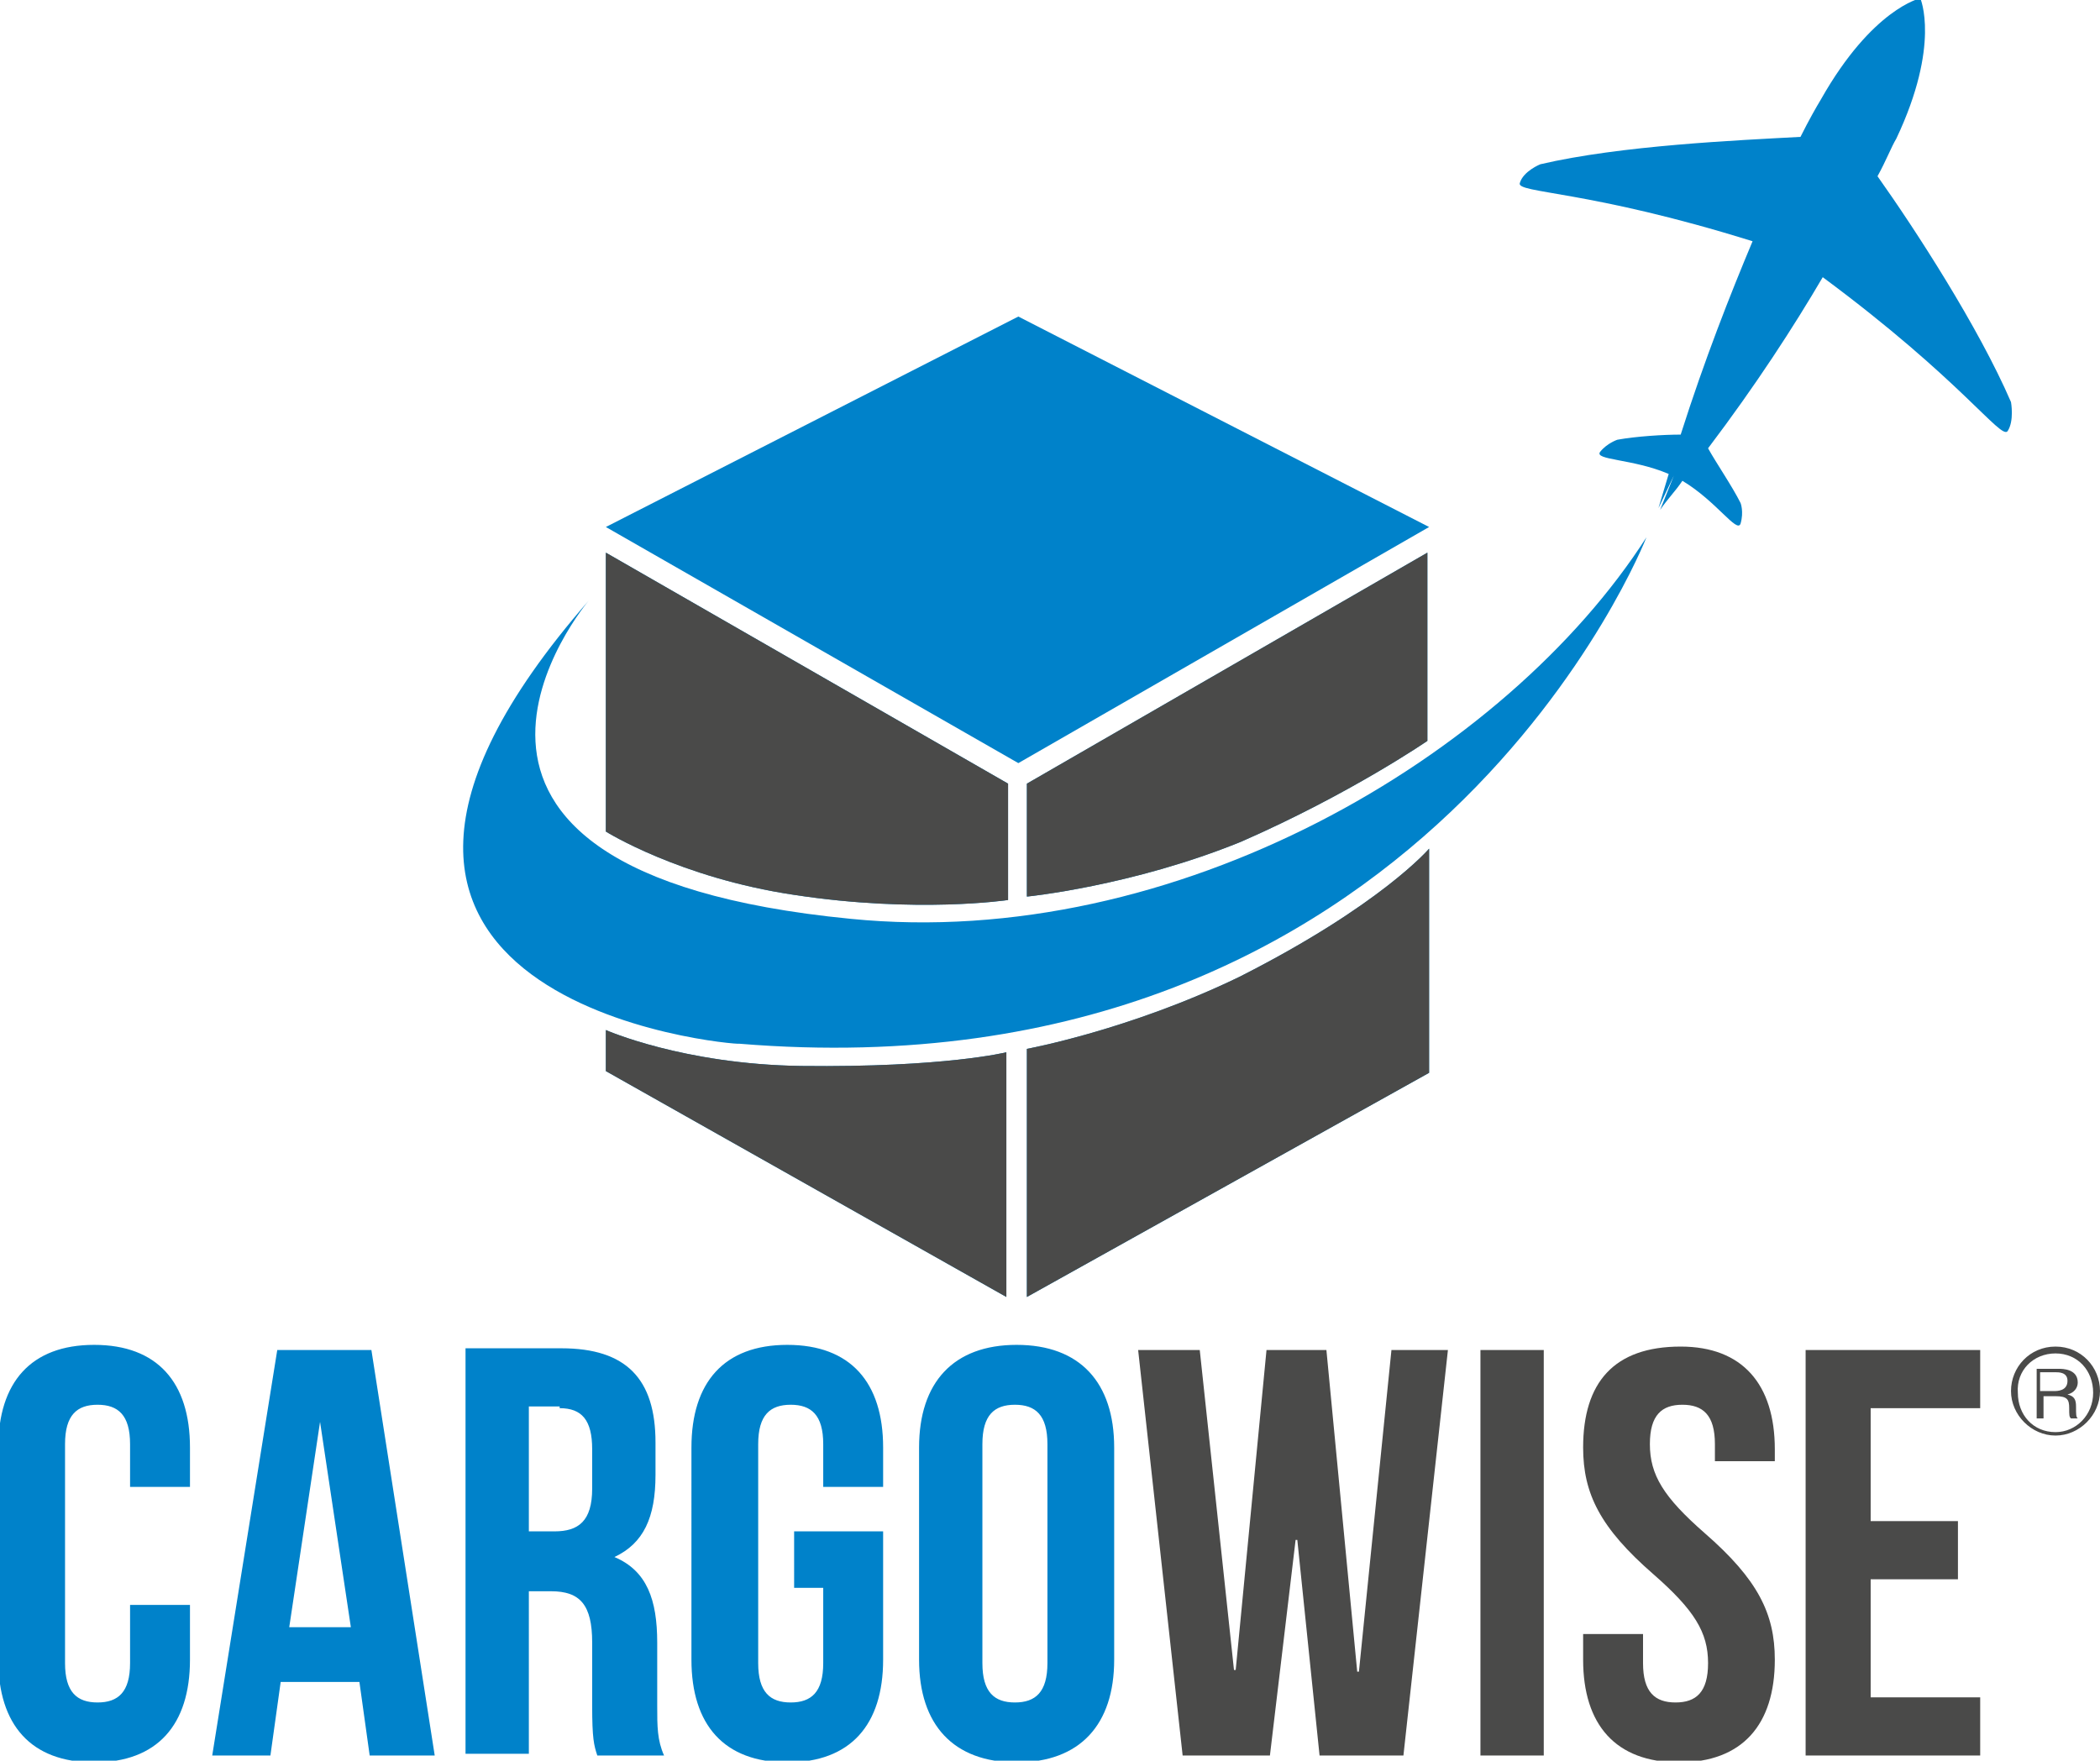 <?xml version="1.0" encoding="utf-8"?>
<!-- Generator: Adobe Illustrator 22.0.1, SVG Export Plug-In . SVG Version: 6.00 Build 0)  -->
<svg version="1.1" id="Layer_1" xmlns="http://www.w3.org/2000/svg" xmlns:xlink="http://www.w3.org/1999/xlink" x="0px" y="0px"
	 viewBox="0 0 122.7 102.9" style="enable-background:new 0 0 122.7 102.9;" xml:space="preserve">
<style type="text/css">
	.st0{clip-path:url(#SVGID_2_);}
	.st1{clip-path:url(#SVGID_4_);fill:#0082CA;}
	.st2{clip-path:url(#SVGID_4_);fill:#4A4A49;}
	.st3{clip-path:url(#SVGID_4_);}
	.st4{clip-path:url(#SVGID_6_);fill:#4A4A49;}
	.st5{clip-path:url(#SVGID_8_);fill:#4A4A49;}
	.st6{clip-path:url(#SVGID_10_);fill:#4A4A49;}
	.st7{clip-path:url(#SVGID_12_);fill:#4A4A49;}
</style>
<g>
	<defs>
		<rect id="SVGID_1_" width="122.7" height="102.9"/>
	</defs>
	<clipPath id="SVGID_2_">
		<use xlink:href="#SVGID_1_"  style="overflow:visible;"/>
	</clipPath>
	<g class="st0">
		<defs>
			<rect id="SVGID_3_" width="122.7" height="102.9"/>
		</defs>
		<clipPath id="SVGID_4_">
			<use xlink:href="#SVGID_3_"  style="overflow:visible;"/>
		</clipPath>
		<polygon class="st1" points="59.5,18.5 35.4,30.8 59.5,44.6 83.5,30.8 		"/>
		<path class="st1" d="M34.4,35.1c0,0-13.4,15.8,15.3,18.6c19,1.9,38.3-9.5,46.5-22.3c0,0-12.8,32.9-53,29.6
			C43.1,61.1,13.8,58.7,34.4,35.1"/>
		<path class="st1" d="M102.3,19.4l-3.1,6L102.3,19.4z M117.5,23.5c-1.9-4.4-5.6-10.1-7.8-13.2c0.5-0.9,0.8-1.7,1.1-2.2
			c2.6-5.5,1.4-8.2,1.4-8.2l-4.1,8l4.1-8c0,0-2.8,0.6-5.8,5.9c-0.3,0.5-0.7,1.2-1.2,2.2C101.5,8.2,94.7,8.5,90,9.6
			c0,0-1,0.4-1.2,1.1c-0.2,0.6,4,0.4,13.6,3.4c-1.3,3.1-2.8,6.9-4.2,11.3c-1,0-2.6,0.1-3.7,0.3c0,0-0.6,0.2-1,0.7
			c-0.4,0.5,1.9,0.4,4,1.3c-0.2,0.7-0.4,1.3-0.6,2l0.9-1.9L97,29.8c0.4-0.6,0.9-1.1,1.3-1.7c2,1.2,3.2,3.1,3.4,2.5
			c0.2-0.7,0-1.2,0-1.2c-0.5-1-1.4-2.3-1.9-3.2c2.8-3.7,5-7.1,6.7-10c8.1,6,10.4,9.5,10.8,9C117.7,24.6,117.5,23.5,117.5,23.5"/>
		<path class="st1" d="M35.4,60.2v2.4l23.4,13.2V61.5c0,0-3.6,0.9-12,0.8C39.9,62.2,35.4,60.2,35.4,60.2"/>
		<path class="st1" d="M83.5,49.6v13.1L60,75.8V61.3c0,0,6-1.1,12.4-4.2C80.7,52.9,83.5,49.6,83.5,49.6"/>
		<path class="st1" d="M58.9,52.6v-6.8L35.4,32.3v16.3c0,0,4.3,2.7,11,3.7C53.6,53.4,58.9,52.6,58.9,52.6"/>
		<path class="st1" d="M60,52.4v-6.6l23.4-13.5v11c0,0-4.5,3.1-10.9,5.9C66.1,51.8,60,52.4,60,52.4"/>
		<path class="st2" d="M120.1,79.1c1.3,0,2.2,1,2.2,2.3c0,1.3-1,2.3-2.2,2.3c-1.3,0-2.2-1-2.2-2.3C117.8,80.1,118.8,79.1,120.1,79.1
			 M120.1,78.7c-1.5,0-2.6,1.2-2.6,2.6c0,1.4,1.2,2.6,2.6,2.6c1.4,0,2.6-1.2,2.6-2.6C122.7,79.9,121.6,78.7,120.1,78.7 M119.3,80.2
			h0.8c0.2,0,0.7,0,0.7,0.5c0,0.6-0.6,0.6-0.8,0.6h-0.8V80.2z M119,79.9v3h0.4v-1.3h0.7c0.7,0,0.8,0.2,0.8,0.7c0,0.4,0,0.5,0.1,0.6
			h0.4c-0.1-0.1-0.1-0.2-0.1-0.7c0-0.4-0.1-0.6-0.5-0.7v0c0.4-0.1,0.6-0.4,0.6-0.7c0-0.8-0.9-0.8-1.1-0.8H119z"/>
		<path class="st2" d="M109.3,82.3h6.4v-3.4h-10.2v23.7h10.2v-3.4h-6.4v-6.9h5.1v-3.4h-5.1V82.3z M92.5,84.6c0,2.7,1,4.7,4.1,7.4
			c2.4,2.1,3.2,3.4,3.2,5.2c0,1.7-0.7,2.3-1.9,2.3s-1.9-0.6-1.9-2.3v-1.7h-3.5V97c0,3.8,1.9,6,5.6,6c3.7,0,5.6-2.2,5.6-6
			c0-2.7-1-4.7-4.1-7.4c-2.4-2.1-3.2-3.4-3.2-5.2c0-1.7,0.7-2.3,1.9-2.3c1.2,0,1.9,0.6,1.9,2.3v1h3.5v-0.7c0-3.8-1.9-6-5.5-6
			C94.3,78.7,92.5,80.8,92.5,84.6 M86.5,102.6h3.7V78.9h-3.7V102.6z M77.1,102.6H82l2.6-23.7h-3.3l-1.9,18.8h-0.1l-1.8-18.8H74
			l-1.8,18.7h-0.1l-2-18.7h-3.6l2.6,23.7h5.1L75.7,90h0.1L77.1,102.6z"/>
		<path class="st1" d="M53.7,97c0,3.8,2,6,5.7,6c3.7,0,5.7-2.2,5.7-6V84.6c0-3.8-2-6-5.7-6c-3.7,0-5.7,2.2-5.7,6V97z M57.4,84.4
			c0-1.7,0.7-2.3,1.9-2.3c1.2,0,1.9,0.6,1.9,2.3v12.8c0,1.7-0.7,2.3-1.9,2.3c-1.2,0-1.9-0.6-1.9-2.3V84.4z M46.4,92.8h1.7v4.4
			c0,1.7-0.7,2.3-1.9,2.3c-1.2,0-1.9-0.6-1.9-2.3V84.4c0-1.7,0.7-2.3,1.9-2.3c1.2,0,1.9,0.6,1.9,2.3v2.5h3.5v-2.3c0-3.8-1.9-6-5.6-6
			c-3.7,0-5.6,2.2-5.6,6V97c0,3.8,1.9,6,5.6,6c3.7,0,5.6-2.2,5.6-6v-7.5h-5.2V92.8z M32.7,82.3c1.3,0,1.9,0.7,1.9,2.4v2.3
			c0,1.9-0.8,2.5-2.2,2.5h-1.5v-7.3H32.7z M38.8,102.6c-0.4-0.9-0.4-1.7-0.4-2.9v-3.7c0-2.5-0.6-4.2-2.5-5V91
			c1.7-0.8,2.4-2.3,2.4-4.8v-1.9c0-3.7-1.7-5.5-5.5-5.5h-5.6v23.7h3.7V93h1.3c1.7,0,2.4,0.8,2.4,3v3.7c0,1.9,0.1,2.3,0.3,2.9H38.8z
			 M18.7,83.1L18.7,83.1l1.8,12h-3.6L18.7,83.1z M21.7,78.9h-5.5l-3.8,23.7h3.4l0.6-4.3H21l0.6,4.3h3.8L21.7,78.9z M7.6,93.8v3.4
			c0,1.7-0.7,2.3-1.9,2.3s-1.9-0.6-1.9-2.3V84.4c0-1.7,0.7-2.3,1.9-2.3s1.9,0.6,1.9,2.3v2.5h3.5v-2.3c0-3.8-1.9-6-5.6-6
			c-3.7,0-5.6,2.2-5.6,6V97c0,3.8,1.9,6,5.6,6c3.7,0,5.6-2.2,5.6-6v-3.2H7.6z"/>
		<g class="st3">
			<g>
				<defs>
					<rect id="SVGID_5_" x="26.4" y="53.2" width="41.4" height="23.6"/>
				</defs>
				<clipPath id="SVGID_6_">
					<use xlink:href="#SVGID_5_"  style="overflow:visible;"/>
				</clipPath>
				<path class="st4" d="M35.4,60.2v2.4l23.4,13.2V61.5c0,0-3.6,0.9-12,0.8C39.9,62.2,35.4,60.2,35.4,60.2"/>
			</g>
		</g>
		<g class="st3">
			<g>
				<defs>
					<rect id="SVGID_7_" x="51" y="42.6" width="41.4" height="34.2"/>
				</defs>
				<clipPath id="SVGID_8_">
					<use xlink:href="#SVGID_7_"  style="overflow:visible;"/>
				</clipPath>
				<path class="st5" d="M83.5,49.6v13.1L60,75.8V61.3c0,0,6-1.1,12.4-4.2C80.7,52.9,83.5,49.6,83.5,49.6"/>
			</g>
		</g>
		<g class="st3">
			<g>
				<defs>
					<rect id="SVGID_9_" x="26.4" y="25.3" width="41.4" height="28.6"/>
				</defs>
				<clipPath id="SVGID_10_">
					<use xlink:href="#SVGID_9_"  style="overflow:visible;"/>
				</clipPath>
				<path class="st6" d="M58.9,52.6v-6.8L35.4,32.3v16.3c0,0,4.3,2.7,11,3.7C53.6,53.4,58.9,52.6,58.9,52.6"/>
			</g>
		</g>
		<g class="st3">
			<g>
				<defs>
					<rect id="SVGID_11_" x="51" y="25.3" width="41.4" height="28.2"/>
				</defs>
				<clipPath id="SVGID_12_">
					<use xlink:href="#SVGID_11_"  style="overflow:visible;"/>
				</clipPath>
				<path class="st7" d="M60,52.4v-6.6l23.4-13.5v11c0,0-4.5,3.1-10.9,5.9C66.1,51.8,60,52.4,60,52.4"/>
			</g>
		</g>
	</g>
</g>
</svg>
